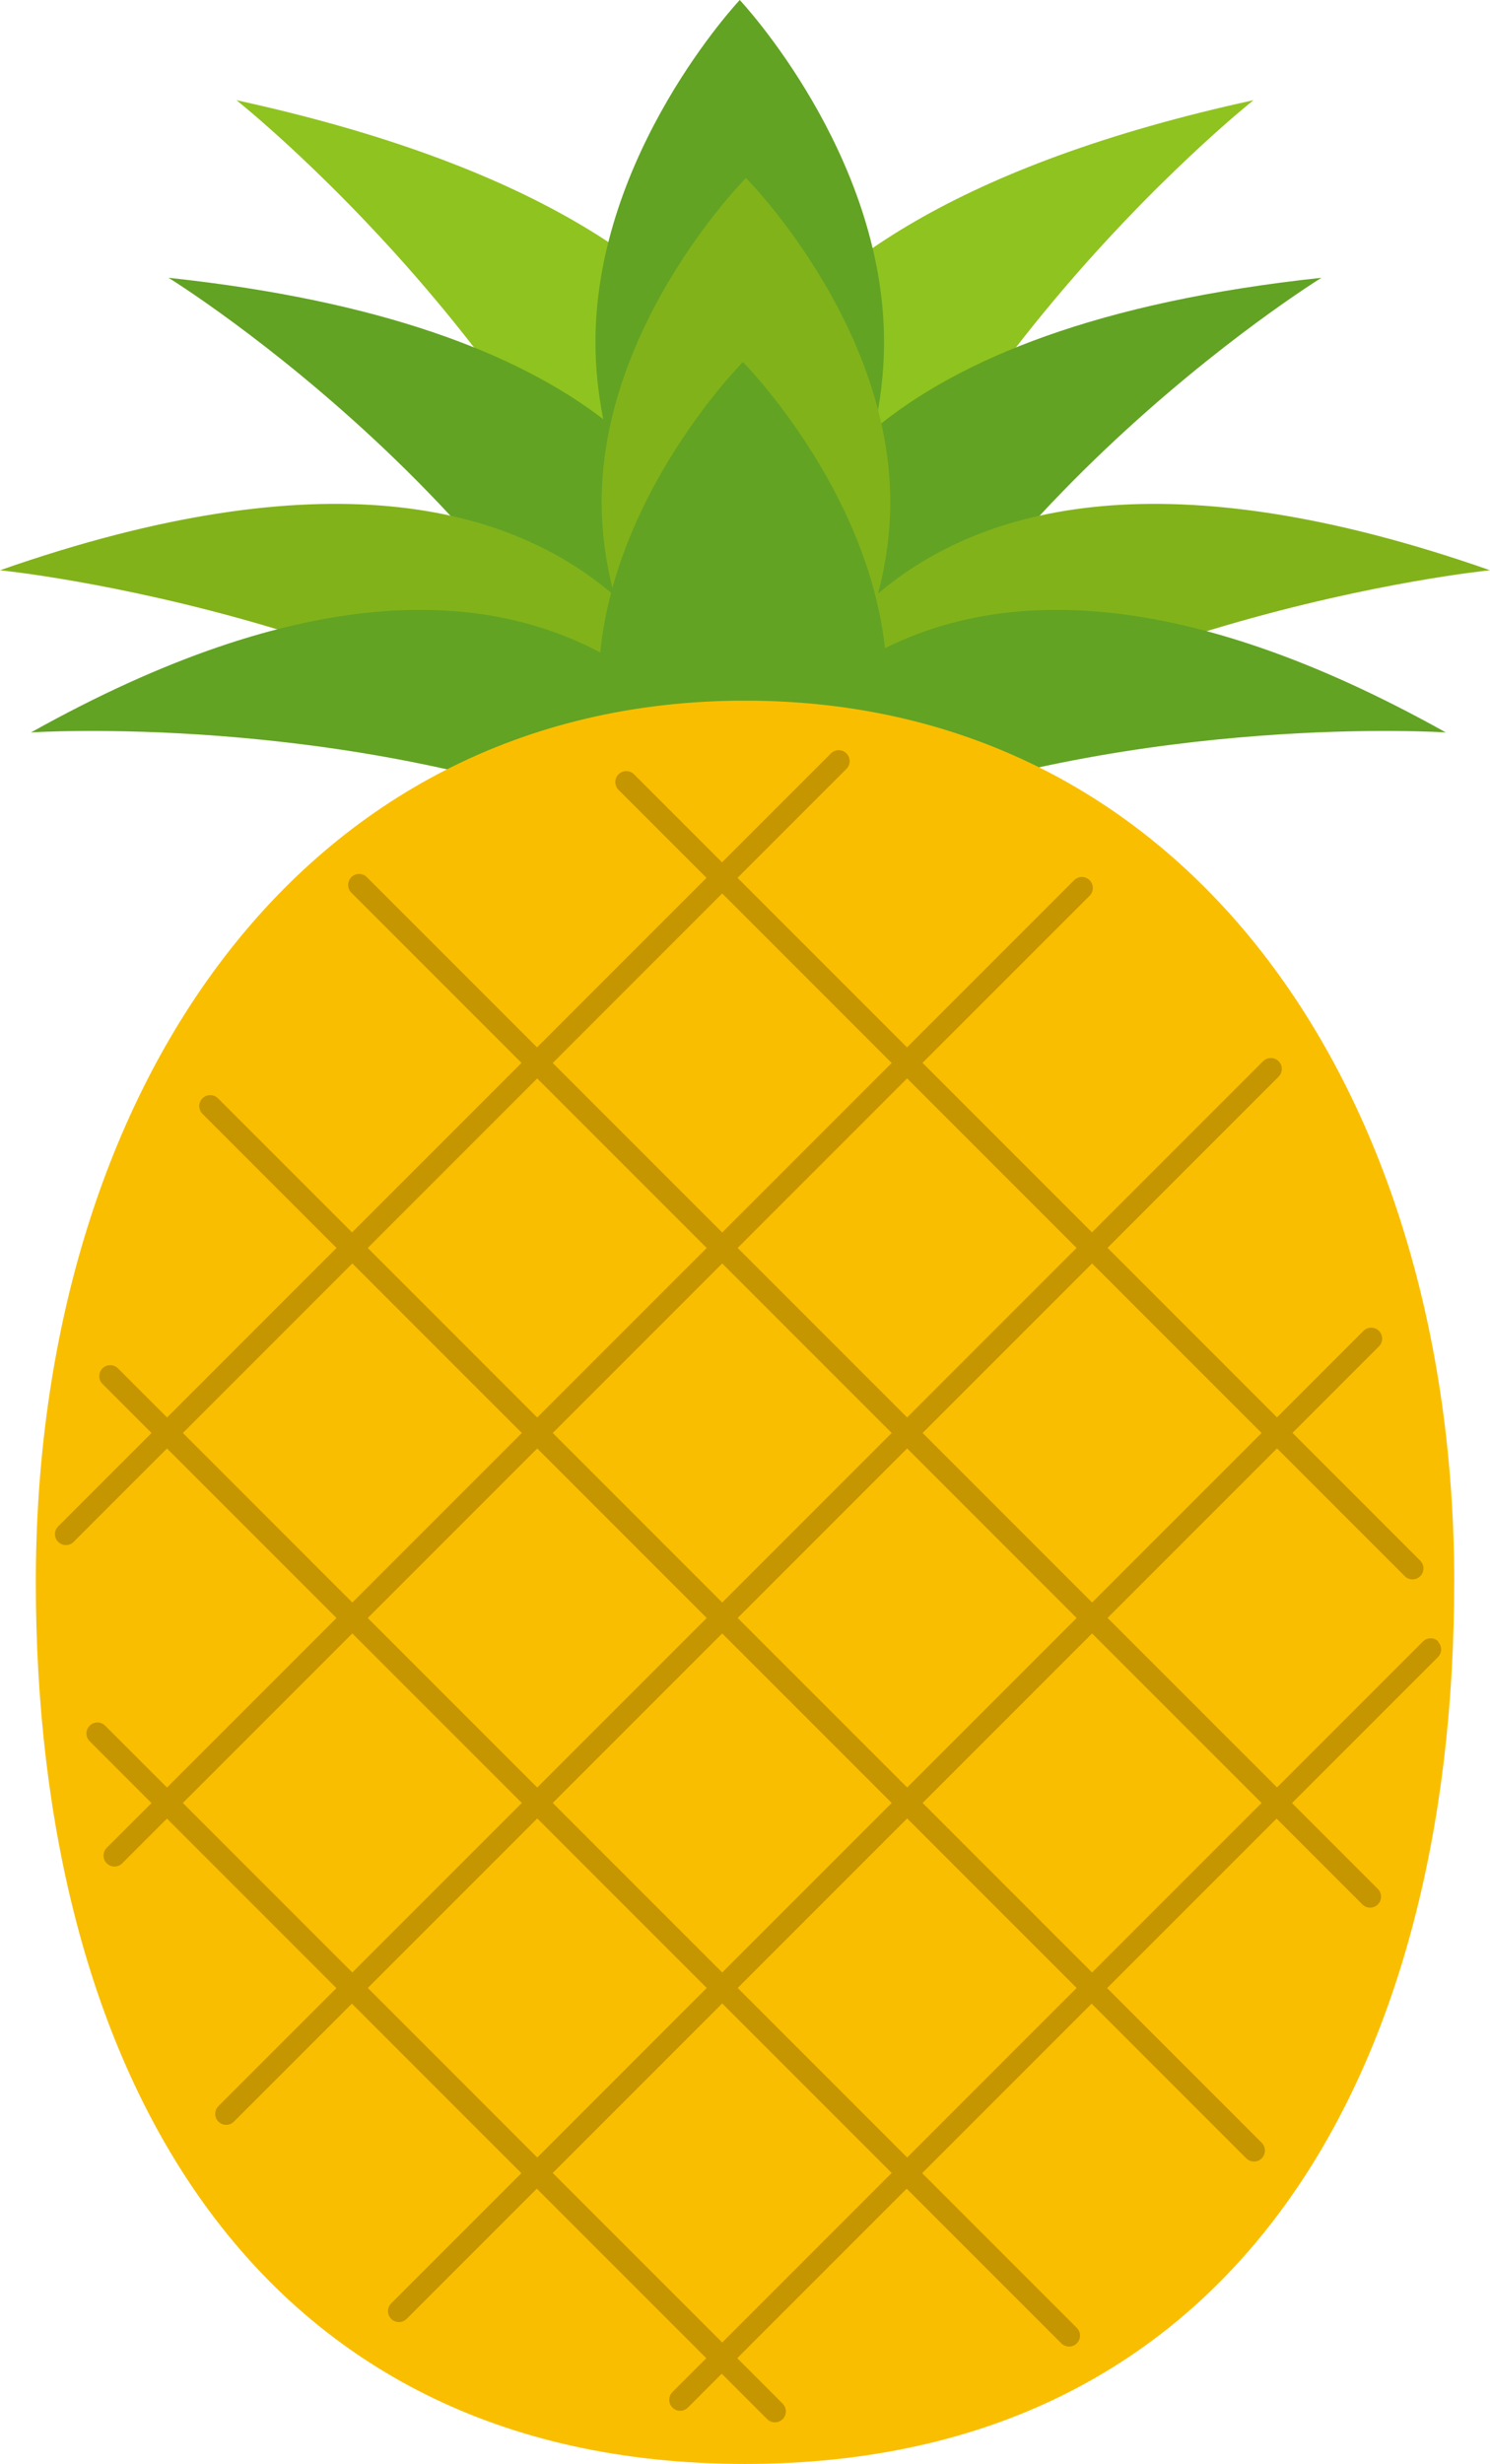 <?xml version="1.0" encoding="UTF-8"?>
<svg id="_レイヤー_1" data-name="レイヤー_1" xmlns="http://www.w3.org/2000/svg" width="302.45" height="500" viewBox="0 0 302.45 500">
  <defs>
    <style>
      .cls-1 {
        fill: #62a323;
      }

      .cls-2 {
        fill: #82b21a;
      }

      .cls-3 {
        fill: #fabe00;
      }

      .cls-4 {
        fill: #8fc31f;
      }

      .cls-5 {
        fill: #c59600;
      }
    </style>
  </defs>
  <path class="cls-4" d="M151.22,76.45c-13.77-22.17-43.85-43.16-103.23-56.12,0,0,81.65,64.66,93.82,148.51,0,0,4.65-6.16,9.41-16.06,4.76,9.91,9.41,16.06,9.41,16.06,12.17-83.85,93.82-148.51,93.82-148.51-59.38,12.95-89.46,33.94-103.23,56.12Z"/>
  <path class="cls-1" d="M177.47,87.07c1.24-5.63,1.98-11.53,1.98-17.62C179.45,31.09,150.16,0,150.16,0c0,0-29.29,31.09-29.29,69.45,0,5.37.59,10.59,1.58,15.61-17.43-13.35-45.14-24.07-88.24-28.69,0,0,82.43,50.87,103.96,126.05,0,0,11.45-20.02,11.32-44.26.43.48.67.75.67.75,0,0,1.1-1.17,2.86-3.31-1.01,25.37,11.26,46.82,11.26,46.82,21.53-75.17,103.96-126.05,103.96-126.05-45.25,4.85-73.55,16.43-90.78,30.71Z"/>
  <path class="cls-2" d="M152.27,177.75c57.03-52.78,150.18-62.03,150.18-62.03-65.52-22.96-102.89-13.31-124.19,4.71,1.52-5.88,2.45-12.1,2.45-18.55,0-36.32-29.29-65.76-29.29-65.76,0,0-29.29,29.44-29.29,65.76,0,6.59.97,12.96,2.56,18.96-21.22-18.28-58.66-28.26-124.68-5.12,0,0,93.15,9.26,150.18,62.03-.12,1.34-.14,2.09-.14,2.09.39-.38.79-.74,1.18-1.11.39.37.79.74,1.18,1.11,0,0-.02-.75-.14-2.09ZM150.55,166.73c.54.59.86.9.86.9,0,0,.13-.13.36-.38-.21.99-.39,1.94-.56,2.84-.19-1.06-.41-2.19-.67-3.37Z"/>
  <path class="cls-1" d="M293.48,148.63c-54.03-30.2-90.12-28.89-113.84-17.1-3.62-32.69-28.84-58.07-28.84-58.07,0,0-25.7,25.83-28.95,58.95-23.69-12.59-60.21-14.71-115.56,16.22,0,0,62.59-4.14,120.58,18.32,8.45,22.46,23.93,38.03,23.93,38.03,0,0,15.85-15.95,24.23-38.84,57.39-21.55,118.46-17.51,118.46-17.51Z"/>
  <path class="cls-3" d="M295.18,321.09c0,98.81-43.84,178.91-143.96,178.91S7.27,419.9,7.27,321.09s53.32-178.91,143.96-178.91,143.96,80.1,143.96,178.91Z"/>
  <path class="cls-5" d="M291.98,333.11c-.87-.87-2.28-.87-3.15,0l-29.61,29.61-34.4-34.4,34.4-34.4,25.93,25.93c.43.43,1,.65,1.57.65s1.14-.22,1.57-.65c.87-.87.87-2.28,0-3.15l-25.93-25.93,17.55-17.55c.87-.87.87-2.28,0-3.15-.87-.87-2.28-.87-3.15,0l-17.55,17.55-34.4-34.4,34.73-34.73c.87-.87.87-2.28,0-3.14-.87-.87-2.28-.87-3.15,0l-34.73,34.73-34.4-34.4,33.92-33.91c.87-.87.87-2.28,0-3.15-.87-.87-2.28-.87-3.15,0l-33.92,33.92-34.4-34.4,22.11-22.11c.87-.87.87-2.28,0-3.15-.87-.87-2.28-.87-3.15,0l-22.11,22.11-17.86-17.86c-.87-.87-2.28-.87-3.15,0-.87.87-.87,2.28,0,3.15l17.86,17.86-34.4,34.4-34.54-34.54c-.87-.87-2.28-.87-3.15,0-.87.87-.87,2.28,0,3.15l34.54,34.54-34.4,34.4-27.21-27.21c-.87-.87-2.28-.87-3.15,0-.87.87-.87,2.28,0,3.15l27.21,27.21-34.4,34.4-9.96-9.96c-.87-.87-2.28-.87-3.15,0-.87.87-.87,2.28,0,3.15l9.96,9.96-18.95,18.95c-.87.87-.87,2.28,0,3.15.43.43,1,.65,1.57.65s1.14-.22,1.57-.65l18.95-18.95,34.4,34.4-34.4,34.4-12.55-12.55c-.87-.87-2.28-.87-3.15,0-.87.87-.87,2.28,0,3.15l12.55,12.55-9.08,9.08c-.87.87-.87,2.28,0,3.15.43.43,1,.65,1.57.65s1.14-.22,1.57-.65l9.08-9.08,34.4,34.4-23.95,23.95c-.87.87-.87,2.28,0,3.15.43.43,1,.65,1.57.65s1.14-.22,1.57-.65l23.95-23.95,34.4,34.4-26.42,26.42c-.87.87-.87,2.28,0,3.15.43.43,1,.65,1.57.65s1.14-.22,1.57-.65l26.42-26.42,34.4,34.4-6.87,6.87c-.87.87-.87,2.28,0,3.15.43.43,1,.65,1.57.65s1.14-.22,1.57-.65l6.87-6.87,9.22,9.22c.43.43,1,.65,1.57.65s1.14-.22,1.57-.65c.87-.87.87-2.28,0-3.15l-9.22-9.22,34.4-34.4,31.39,31.39c.43.43,1,.65,1.57.65s1.14-.22,1.57-.65c.87-.87.87-2.28,0-3.15l-31.39-31.39,34.4-34.4,31.39,31.39c.43.43,1,.65,1.57.65s1.14-.22,1.57-.65c.87-.87.87-2.28,0-3.15l-31.39-31.39,34.4-34.4,17.42,17.42c.43.43,1,.65,1.57.65s1.14-.22,1.57-.65c.87-.87.87-2.28,0-3.15l-17.42-17.42,29.61-29.61c.87-.87.87-2.28,0-3.15ZM256.08,290.79l-34.4,34.4-34.4-34.4,34.4-34.4,34.4,34.4ZM143.45,328.33l-34.4,34.4-34.4-34.4,34.4-34.4,34.4,34.4ZM112.2,290.79l34.4-34.4,34.4,34.4-34.4,34.4-34.4-34.4ZM146.6,331.47l34.4,34.4-34.4,34.4-34.4-34.4,34.4-34.4ZM149.74,328.33l34.4-34.4,34.4,34.4-34.4,34.4-34.4-34.4ZM218.53,253.24l-34.4,34.4-34.4-34.4,34.4-34.4,34.4,34.4ZM146.6,181.31l34.4,34.4-34.4,34.4-34.4-34.4,34.4-34.4ZM109.05,218.85l34.4,34.4-34.4,34.4-34.4-34.4,34.4-34.4ZM37.12,290.79l34.4-34.4,34.4,34.4-34.4,34.4-34.4-34.4ZM37.12,365.87l34.4-34.4,34.4,34.4-34.4,34.4-34.4-34.4ZM74.66,403.41l34.4-34.4,34.4,34.4-34.4,34.4-34.4-34.4ZM146.6,475.35l-34.4-34.4,34.4-34.4,34.4,34.4-34.4,34.4ZM184.14,437.81l-34.4-34.4,34.4-34.4,34.4,34.4-34.4,34.4ZM221.68,400.27l-34.4-34.4,34.4-34.4,34.4,34.4-34.4,34.4Z"/>
</svg>
